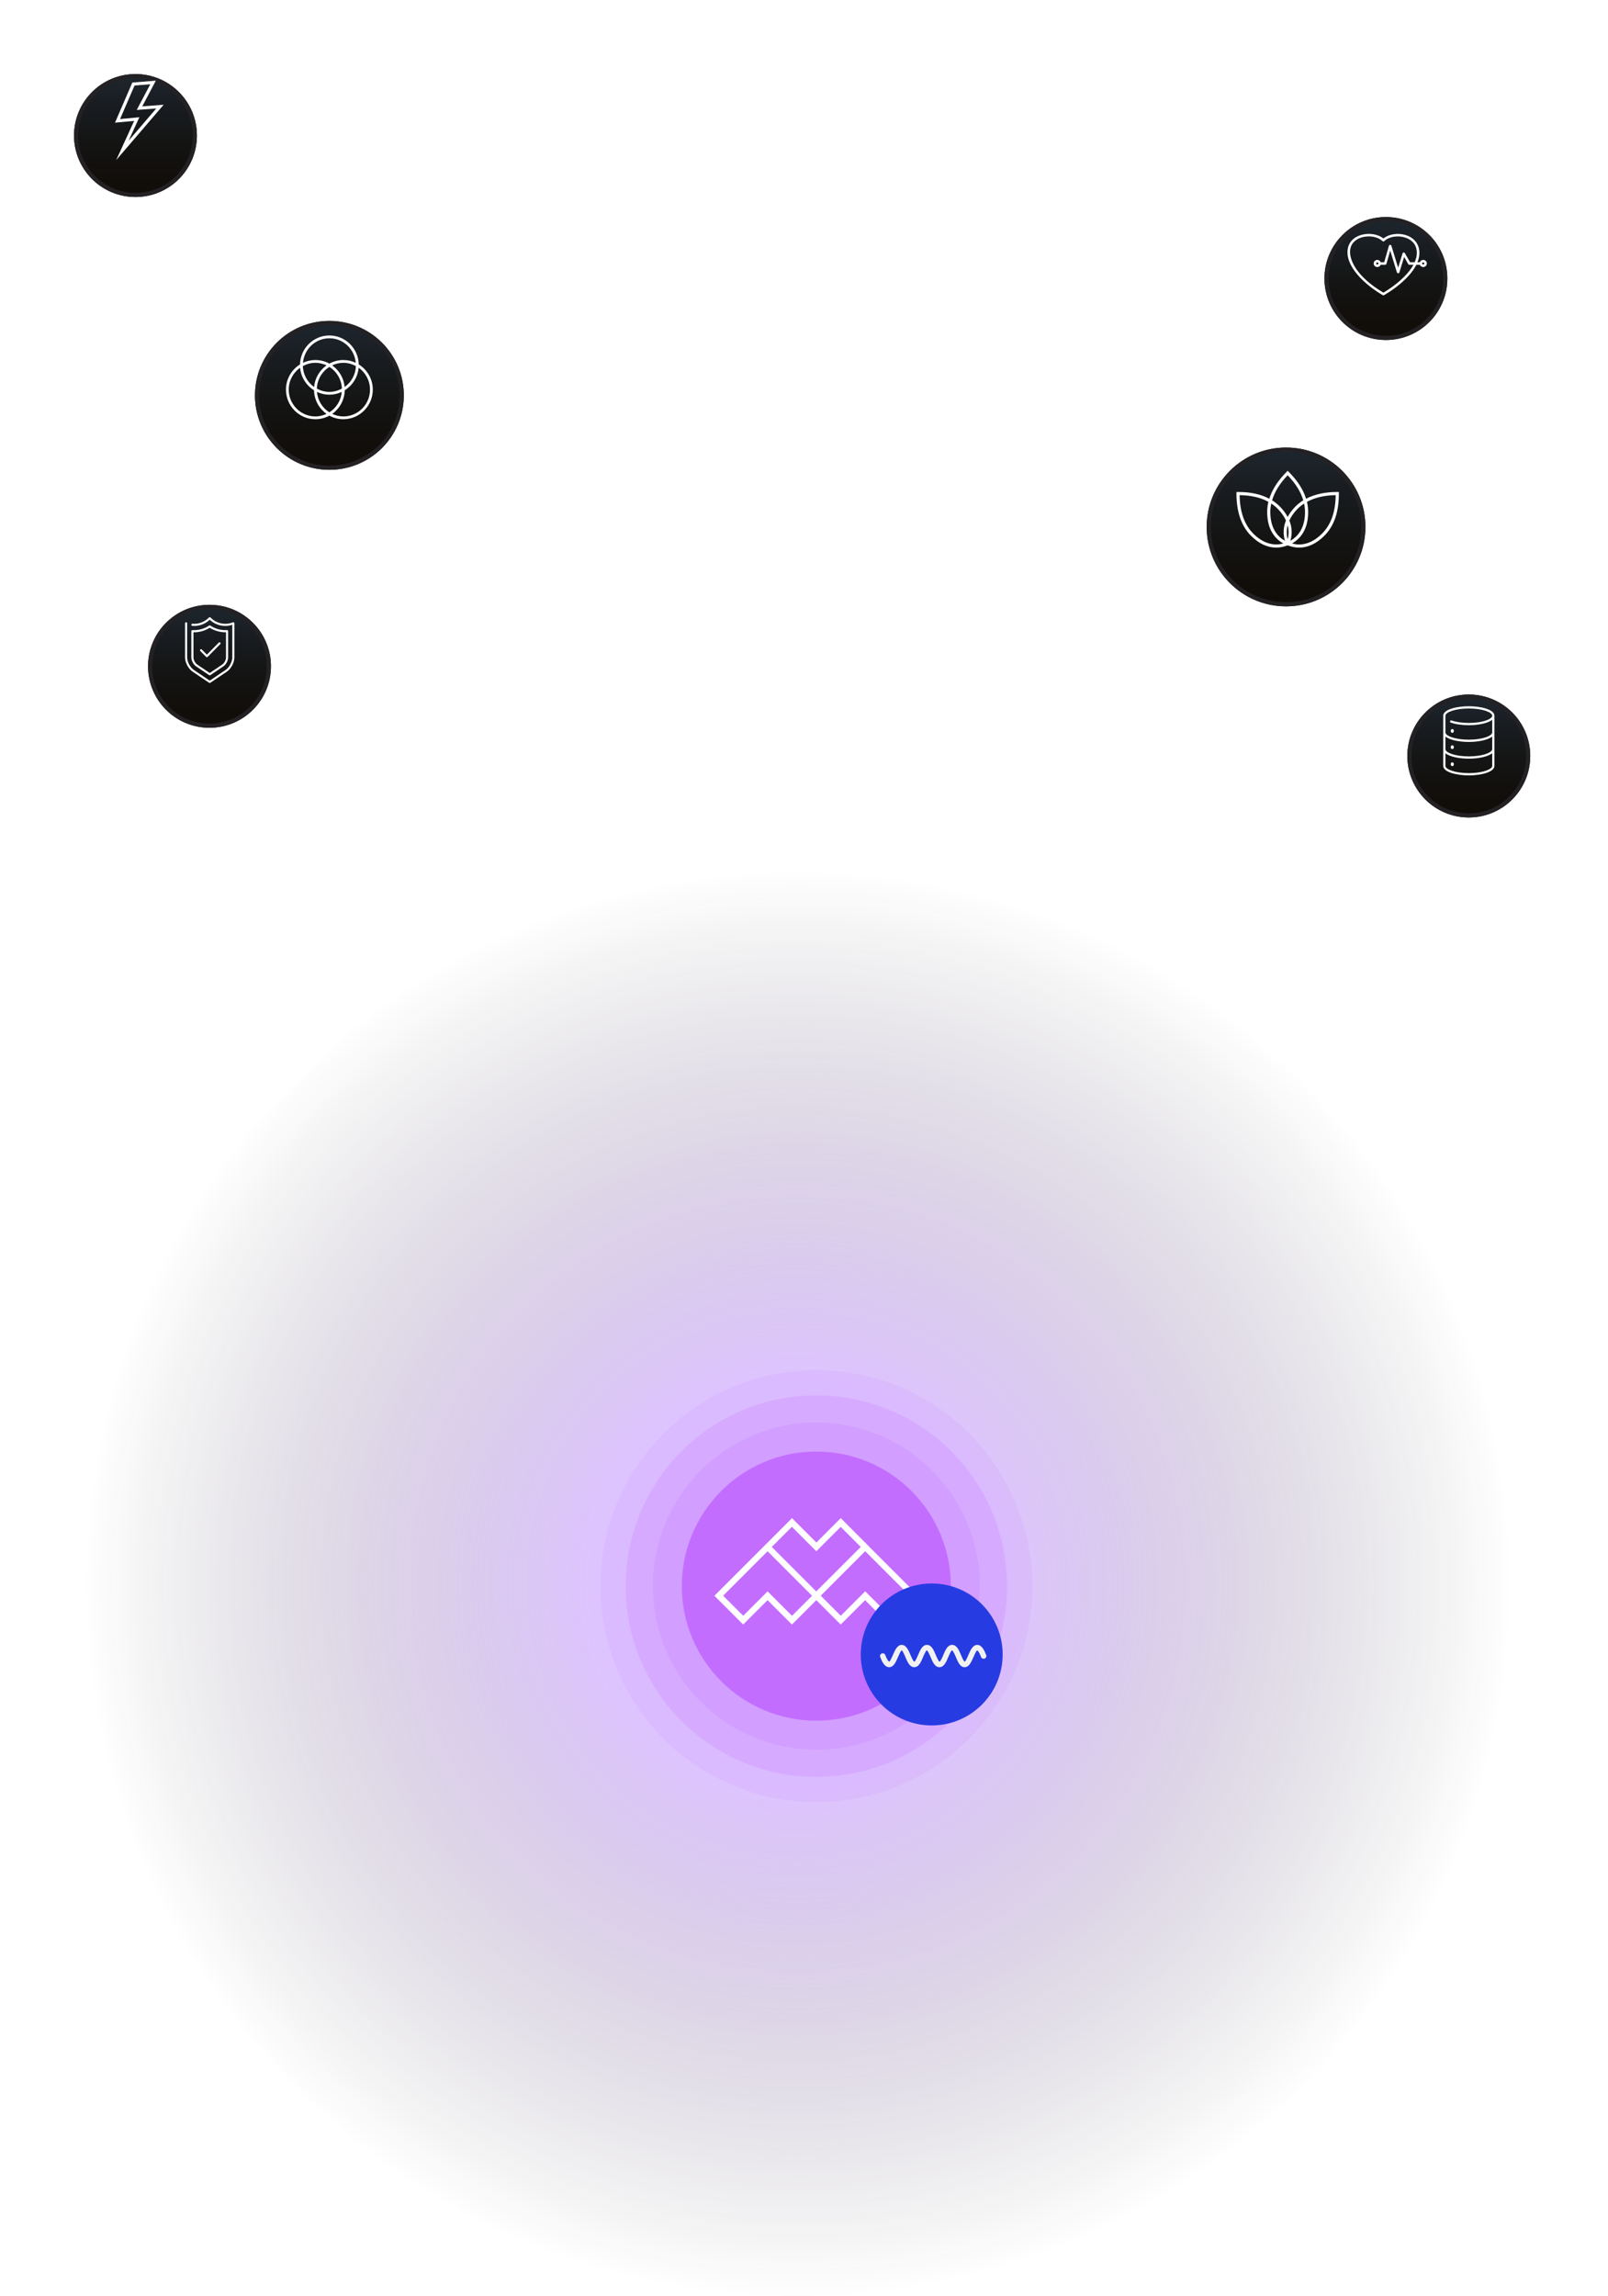 <svg width="391" height="558" viewBox="0 0 391 558" fill="none" xmlns="http://www.w3.org/2000/svg">
<circle opacity="0.8" cx="194" cy="385" r="173" fill="url(#paint0_radial_648_29)" fill-opacity="0.5"/>
<g filter="url(#filter0_d_648_29)">
<circle cx="50.94" cy="157.94" r="14.94" fill="#100C08"/>
<circle cx="50.94" cy="157.94" r="14.94" fill="url(#paint1_linear_648_29)" fill-opacity="0.16"/>
<circle cx="50.94" cy="157.94" r="14.44" stroke="#242124"/>
</g>
<g clip-path="url(#clip0_648_29)">
<path d="M47.666 161.946L50.855 164.094C50.898 164.123 50.947 164.138 50.996 164.138C51.045 164.138 51.094 164.123 51.137 164.094L54.325 161.944C54.963 161.516 55.463 160.572 55.463 159.796V153.402C55.463 153.332 55.434 153.263 55.383 153.214C55.332 153.164 55.266 153.141 55.193 153.143C53.766 153.234 52.327 152.843 51.139 152.042C51.053 151.985 50.941 151.985 50.855 152.042C49.661 152.845 48.224 153.236 46.802 153.143C46.734 153.139 46.663 153.164 46.609 153.212C46.556 153.259 46.527 153.33 46.527 153.4V159.794C46.527 160.568 47.027 161.512 47.663 161.942L47.666 161.946ZM47.041 153.675C48.437 153.717 49.817 153.323 50.998 152.57C52.173 153.319 53.561 153.704 54.955 153.675V159.798C54.955 160.396 54.54 161.183 54.046 161.516L51 163.569L47.952 161.516C47.459 161.183 47.043 160.396 47.043 159.798V153.675H47.041Z" fill="white"/>
<path d="M56.892 151.287C56.824 151.237 56.738 151.225 56.66 151.252L56.349 151.357C54.54 151.968 52.511 151.465 51.182 150.079C51.182 150.079 51.18 150.079 51.178 150.077C51.178 150.077 51.178 150.074 51.176 150.072C51.164 150.062 51.152 150.056 51.137 150.048C51.123 150.037 51.109 150.025 51.092 150.019C51.078 150.012 51.066 150.012 51.051 150.01C51.033 150.006 51.014 150 50.996 150C50.982 150 50.969 150.004 50.955 150.008C50.937 150.01 50.918 150.012 50.9 150.021C50.886 150.027 50.873 150.037 50.859 150.046C50.845 150.054 50.83 150.06 50.818 150.072C50.818 150.072 50.818 150.074 50.816 150.077C50.816 150.077 50.814 150.077 50.812 150.079C49.766 151.173 48.304 151.724 46.804 151.598C46.664 151.583 46.54 151.691 46.527 151.833C46.515 151.976 46.619 152.1 46.761 152.113C46.918 152.127 47.074 152.133 47.23 152.133C48.632 152.133 49.973 151.595 50.998 150.619C52.456 152.001 54.576 152.487 56.484 151.856V159.798C56.484 160.845 55.756 162.221 54.894 162.803L50.998 165.429L47.1 162.803C46.239 162.221 45.508 160.845 45.508 159.798V151.496C45.508 151.353 45.393 151.237 45.252 151.237C45.111 151.237 44.996 151.353 44.996 151.496V159.798C44.996 161.017 45.813 162.559 46.816 163.233L50.855 165.954C50.898 165.983 50.947 165.998 50.996 165.998C51.045 165.998 51.094 165.983 51.137 165.954L55.174 163.233C56.177 162.557 56.992 161.015 56.992 159.798V151.496C56.992 151.413 56.953 151.335 56.886 151.287H56.892Z" fill="white"/>
<path d="M50.127 159.657C50.176 159.707 50.241 159.734 50.307 159.734C50.372 159.734 50.438 159.709 50.487 159.657L53.553 156.558C53.654 156.456 53.654 156.293 53.553 156.191C53.453 156.09 53.291 156.09 53.191 156.191L50.305 159.109L49.07 157.861C48.97 157.76 48.808 157.76 48.708 157.861C48.608 157.963 48.608 158.126 48.708 158.227L50.125 159.659L50.127 159.657Z" fill="white"/>
</g>
<g filter="url(#filter1_d_648_29)">
<circle cx="80.092" cy="92.092" r="18.092" fill="#100C08"/>
<circle cx="80.092" cy="92.092" r="18.092" fill="url(#paint2_linear_648_29)" fill-opacity="0.16"/>
<circle cx="80.092" cy="92.092" r="17.592" stroke="#242124"/>
</g>
<g clip-path="url(#clip1_648_29)">
<path d="M76.684 101.892C77.916 101.892 79.077 101.577 80.09 101.022C81.104 101.577 82.265 101.892 83.497 101.892C87.438 101.892 90.646 98.664 90.646 94.697C90.646 92.107 89.275 89.84 87.231 88.572C87.145 84.677 83.979 81.538 80.09 81.538C76.202 81.538 73.036 84.68 72.95 88.572C70.906 89.84 69.535 92.107 69.535 94.697C69.535 98.664 72.742 101.892 76.684 101.892ZM89.973 94.697C89.973 98.29 87.067 101.215 83.497 101.215C82.522 101.215 81.605 100.98 80.775 100.59C82.58 99.316 83.774 97.228 83.824 94.856C85.699 93.693 87.004 91.691 87.206 89.369C88.873 90.548 89.97 92.491 89.97 94.697H89.973ZM73.637 88.979C74.548 88.485 75.576 88.179 76.684 88.179C77.659 88.179 78.575 88.413 79.406 88.803C77.722 89.991 76.57 91.886 76.379 94.061C74.775 92.926 73.717 91.081 73.637 88.982V88.979ZM80.088 89.177C81.858 90.286 83.048 92.224 83.134 94.451C82.223 94.945 81.195 95.251 80.088 95.251C78.98 95.251 77.955 94.945 77.041 94.451C77.127 92.224 78.318 90.286 80.088 89.177ZM83.799 94.061C83.608 91.886 82.456 89.991 80.772 88.803C81.603 88.413 82.519 88.179 83.494 88.179C84.602 88.179 85.627 88.485 86.541 88.979C86.461 91.078 85.403 92.924 83.799 94.058V94.061ZM80.088 95.929C81.165 95.929 82.184 95.681 83.101 95.249C82.921 97.348 81.774 99.157 80.088 100.216C78.401 99.157 77.251 97.348 77.074 95.249C77.991 95.681 79.01 95.929 80.088 95.929ZM80.088 82.216C83.472 82.216 86.225 84.85 86.508 88.181C85.591 87.749 84.572 87.501 83.494 87.501C82.262 87.501 81.101 87.816 80.088 88.371C79.074 87.816 77.913 87.501 76.681 87.501C75.603 87.501 74.584 87.749 73.668 88.181C73.953 84.85 76.706 82.216 80.09 82.216H80.088ZM72.972 89.369C73.177 91.691 74.482 93.693 76.357 94.856C76.409 97.225 77.6 99.316 79.406 100.59C78.575 100.98 77.659 101.215 76.684 101.215C73.114 101.215 70.208 98.29 70.208 94.697C70.208 92.494 71.308 90.551 72.972 89.369Z" fill="white"/>
</g>
<g filter="url(#filter2_d_648_29)">
<circle cx="32.94" cy="28.94" r="14.94" fill="#100C08"/>
<circle cx="32.94" cy="28.94" r="14.94" fill="url(#paint3_linear_648_29)" fill-opacity="0.16"/>
<circle cx="32.94" cy="28.94" r="14.44" stroke="#242124"/>
</g>
<g clip-path="url(#clip2_648_29)">
<path d="M39.792 25.458L34.586 25.853L37.892 19.603L32.174 20.065L27.965 29.814L32.624 29.381L28.259 38.901L39.792 25.458ZM29.195 28.935L32.715 20.787L36.548 20.476L33.246 26.72L37.999 26.359L31.274 34.199L33.887 28.498L29.195 28.935Z" fill="white"/>
</g>
<g filter="url(#filter3_d_648_29)">
<circle cx="336.995" cy="63.691" r="14.94" fill="#100C08"/>
<circle cx="336.995" cy="63.691" r="14.94" fill="url(#paint4_linear_648_29)" fill-opacity="0.16"/>
<circle cx="336.995" cy="63.691" r="14.44" stroke="#242124"/>
</g>
<g clip-path="url(#clip3_648_29)">
<path d="M346.068 63.166C345.687 63.166 345.365 63.408 345.244 63.742H344.667C345.128 62.6 345.257 61.499 345.039 60.446C344.71 58.852 343.514 57.636 341.756 57.114C339.855 56.55 337.655 56.911 336.38 57.971C335.071 56.879 332.798 56.528 330.835 57.145C329.098 57.695 327.994 58.872 327.724 60.459C327.004 64.702 331.853 69.187 336.227 71.741C336.276 71.77 336.331 71.783 336.385 71.783C336.44 71.783 336.494 71.768 336.543 71.741C337.967 70.911 340.657 69.168 342.7 66.817C343.427 65.979 343.992 65.159 344.395 64.355H345.254C345.383 64.675 345.7 64.905 346.071 64.905C346.556 64.905 346.952 64.516 346.952 64.035C346.952 63.554 346.559 63.166 346.071 63.166H346.068ZM336.383 71.121C329.786 67.224 327.919 63.003 328.333 60.559C328.642 58.735 330.152 58.002 331.024 57.727C331.605 57.543 332.222 57.456 332.831 57.456C334.145 57.456 335.415 57.866 336.162 58.603C336.219 58.659 336.298 58.693 336.38 58.693C336.462 58.693 336.541 58.662 336.598 58.603C337.672 57.543 339.766 57.163 341.576 57.7C342.477 57.966 344.044 58.696 344.43 60.569C344.645 61.611 344.455 62.683 343.982 63.742H342.873L341.605 61.521C341.546 61.413 341.427 61.352 341.303 61.367C341.18 61.379 341.076 61.465 341.041 61.582L339.967 65.066L338.326 59.724C338.286 59.594 338.165 59.506 338.029 59.506H338.026C337.89 59.506 337.769 59.599 337.732 59.729L336.586 63.742H335.727C335.605 63.408 335.284 63.166 334.902 63.166C334.417 63.166 334.021 63.554 334.021 64.035C334.021 64.516 334.415 64.905 334.902 64.905C335.274 64.905 335.59 64.678 335.719 64.355H336.823C336.962 64.355 337.083 64.265 337.12 64.133L338.043 60.903L339.675 66.209C339.714 66.338 339.836 66.426 339.972 66.426C340.108 66.426 340.229 66.338 340.269 66.209L341.43 62.446L342.432 64.202C342.487 64.297 342.591 64.358 342.702 64.358H343.69C342.266 66.958 339.249 69.431 336.39 71.126L336.383 71.121ZM334.902 64.292C334.759 64.292 334.64 64.177 334.64 64.033C334.64 63.889 334.756 63.774 334.902 63.774C335.048 63.774 335.165 63.889 335.165 64.033C335.165 64.177 335.048 64.292 334.902 64.292ZM346.068 64.292C345.925 64.292 345.806 64.177 345.806 64.033C345.806 63.889 345.922 63.774 346.068 63.774C346.214 63.774 346.331 63.889 346.331 64.033C346.331 64.177 346.214 64.292 346.068 64.292Z" fill="white"/>
</g>
<g filter="url(#filter4_d_648_29)">
<circle cx="357.151" cy="179.741" r="14.94" fill="#100C08"/>
<circle cx="357.151" cy="179.741" r="14.94" fill="url(#paint5_linear_648_29)" fill-opacity="0.16"/>
<circle cx="357.151" cy="179.741" r="14.44" stroke="#242124"/>
</g>
<g clip-path="url(#clip4_648_29)">
<path d="M357.154 171.648C354.137 171.648 350.93 172.457 350.93 173.954V186.148C350.93 187.646 354.137 188.454 357.154 188.454C360.17 188.454 363.38 187.646 363.38 186.148V173.954C363.38 172.457 360.172 171.648 357.154 171.648ZM362.843 182.075V182.083C362.843 182.916 360.507 183.842 357.154 183.842C353.8 183.842 351.466 182.916 351.466 182.086V179.003C352.502 179.868 354.882 180.327 357.154 180.327C359.426 180.327 361.805 179.868 362.843 179.003V182.077V182.075ZM357.154 172.197C360.507 172.197 362.843 173.124 362.843 173.954C362.843 174.784 360.507 175.711 357.154 175.711C355.566 175.711 354.032 175.489 352.94 175.1C352.801 175.052 352.646 175.127 352.599 175.269C352.549 175.412 352.625 175.57 352.764 175.619C353.927 176.031 355.484 176.26 357.154 176.26C359.426 176.26 361.805 175.801 362.843 174.936V178.019C362.843 178.851 360.507 179.776 357.154 179.776C353.8 179.776 351.466 178.851 351.466 178.021V173.954C351.466 173.124 353.802 172.197 357.154 172.197ZM357.154 187.907C353.802 187.907 351.466 186.98 351.466 186.15V183.067C352.502 183.935 354.882 184.391 357.154 184.391C359.426 184.391 361.805 183.932 362.843 183.067V186.15C362.843 186.982 360.507 187.907 357.154 187.907Z" fill="white"/>
<path d="M353.139 181.144C352.935 181.144 352.77 181.313 352.77 181.521V181.679C352.77 181.888 352.935 182.057 353.139 182.057C353.342 182.057 353.508 181.888 353.508 181.679V181.521C353.508 181.313 353.342 181.144 353.139 181.144Z" fill="white"/>
<path d="M353.139 178.104C353.342 178.104 353.508 177.935 353.508 177.727V177.569C353.508 177.36 353.342 177.191 353.139 177.191C352.935 177.191 352.77 177.36 352.77 177.569V177.727C352.77 177.935 352.935 178.104 353.139 178.104Z" fill="white"/>
<path d="M353.139 185.287C352.935 185.287 352.77 185.456 352.77 185.665V185.823C352.77 186.032 352.935 186.201 353.139 186.201C353.342 186.201 353.508 186.032 353.508 185.823V185.665C353.508 185.456 353.342 185.287 353.139 185.287Z" fill="white"/>
</g>
<g filter="url(#filter5_d_648_29)">
<circle cx="312.715" cy="124.073" r="19.297" fill="#100C08"/>
<circle cx="312.715" cy="124.073" r="19.297" fill="url(#paint6_linear_648_29)" fill-opacity="0.16"/>
<circle cx="312.715" cy="124.073" r="18.797" stroke="#242124"/>
</g>
<g clip-path="url(#clip5_648_29)">
<path d="M325.556 119.574H325.177C322.172 119.574 319.641 120.138 317.588 121.225C316.908 119.01 315.524 116.851 313.377 114.692L313.108 114.421L312.838 114.692C310.727 116.816 309.335 119 308.643 121.219C306.6 120.122 304.09 119.571 301.035 119.571H300.656V119.952C300.656 124.402 301.841 127.849 304.178 130.197C306.089 132.123 308.164 133.096 310.344 133.096C311.24 133.096 312.143 132.904 313.033 132.57L313.108 132.602L313.183 132.57C314.073 132.904 314.975 133.096 315.874 133.096C318.055 133.096 320.129 132.123 322.041 130.197C324.409 127.815 325.559 124.465 325.559 119.952V119.571L325.556 119.574ZM313.105 115.509C315.057 117.532 316.304 119.546 316.902 121.6C316.2 122.035 315.561 122.539 314.991 123.113C314.189 123.92 313.575 124.767 313.105 125.643C312.635 124.77 312.017 123.92 311.215 123.113C310.642 122.536 310.009 122.035 309.32 121.6C309.931 119.546 311.184 117.503 313.105 115.509ZM317.328 124.44C317.328 128.426 315.545 130.424 313.775 131.432C314.255 129.775 314.17 128.101 313.521 126.497C313.938 125.58 314.559 124.629 315.527 123.652C316 123.176 316.532 122.76 317.103 122.385C317.244 123.066 317.325 123.746 317.325 124.44H317.328ZM309.116 122.385C309.68 122.757 310.206 123.176 310.683 123.655C311.651 124.629 312.274 125.58 312.691 126.501C312.043 128.105 311.958 129.778 312.437 131.439C310.667 130.43 308.887 128.432 308.887 124.446C308.887 123.759 308.972 123.075 309.116 122.391V122.385ZM313.108 131.073C312.845 130.087 312.782 128.921 313.108 127.657C313.434 128.921 313.371 130.084 313.108 131.073ZM304.714 129.661C302.593 127.531 301.487 124.395 301.421 120.343C304.241 120.387 306.547 120.929 308.42 121.969C308.223 122.788 308.126 123.614 308.126 124.443C308.126 128.792 310.094 130.985 312.052 132.097C309.52 132.765 306.985 131.949 304.714 129.665V129.661ZM321.502 129.661C319.738 131.436 317.845 132.337 315.871 132.337C315.307 132.337 314.74 132.233 314.173 132.085C316.128 130.972 318.087 128.779 318.087 124.44C318.087 123.608 317.989 122.785 317.801 121.972C319.685 120.942 322.016 120.387 324.789 120.34C324.726 124.443 323.648 127.496 321.499 129.661H321.502Z" fill="white"/>
</g>
<g clip-path="url(#clip6_648_29)">
<path opacity="0.1" d="M198.5 438C227.495 438 251 414.495 251 385.5C251 356.505 227.495 333 198.5 333C169.505 333 146 356.505 146 385.5C146 414.495 169.505 438 198.5 438Z" fill="#C36DFF"/>
<path opacity="0.2" d="M198.501 431.872C224.112 431.872 244.873 411.111 244.873 385.5C244.873 359.889 224.112 339.128 198.501 339.128C172.89 339.128 152.129 359.889 152.129 385.5C152.129 411.111 172.89 431.872 198.501 431.872Z" fill="#C36DFF"/>
<path opacity="0.2" d="M198.501 425.251C220.455 425.251 238.253 407.454 238.253 385.5C238.253 363.546 220.455 345.749 198.501 345.749C176.547 345.749 158.75 363.546 158.75 385.5C158.75 407.454 176.547 425.251 198.501 425.251Z" fill="#C36DFF"/>
<path d="M198.497 418.204C216.559 418.204 231.201 403.562 231.201 385.5C231.201 367.438 216.559 352.796 198.497 352.796C180.435 352.796 165.793 367.438 165.793 385.5C165.793 403.562 180.435 418.204 198.497 418.204Z" fill="#C36DFF"/>
<path d="M211.432 375.976L204.438 368.982L198.51 374.91L192.582 368.982L185.588 375.976L173.719 387.845L180.713 394.839L186.641 388.911L192.569 394.839L198.497 388.911L204.425 394.839L210.353 388.911L216.281 394.839L223.275 387.845L211.405 375.976H211.432ZM192.569 371.1L198.497 377.028L204.425 371.1L209.3 375.976L203.892 381.384L198.483 386.793L193.075 381.384L187.666 375.976L192.542 371.1H192.569ZM192.569 392.708L186.641 386.779L180.713 392.708L175.837 387.832L186.641 377.028L192.049 382.437L197.458 387.845L192.582 392.721L192.569 392.708ZM210.366 386.779L204.438 392.708L199.562 387.832L204.971 382.423L210.379 377.015L221.183 387.819L216.308 392.694L210.379 386.766L210.366 386.779Z" fill="white"/>
<path d="M226.556 419.363C236.084 419.363 243.807 411.639 243.807 402.112C243.807 392.584 236.084 384.86 226.556 384.86C217.028 384.86 209.305 392.584 209.305 402.112C209.305 411.639 217.028 419.363 226.556 419.363Z" fill="#273BE2"/>
<path d="M234.533 405.203C233.468 405.203 232.948 403.977 232.442 402.778C232.229 402.259 231.763 401.18 231.496 401.113C231.243 401.18 230.803 402.245 230.577 402.751C230.071 403.95 229.538 405.203 228.432 405.203C227.326 405.203 226.794 403.964 226.287 402.751C226.074 402.245 225.621 401.193 225.368 401.113C225.115 401.18 224.662 402.245 224.449 402.751C223.943 403.95 223.41 405.203 222.304 405.203C221.199 405.203 220.652 403.937 220.146 402.725C219.92 402.192 219.507 401.206 219.254 401.113C219.027 401.206 218.574 402.219 218.348 402.765C217.828 403.964 217.295 405.203 216.216 405.203H216.163C215.057 405.163 214.418 403.764 214.032 402.725C213.898 402.378 214.085 401.992 214.418 401.872C214.764 401.739 215.151 401.926 215.271 402.259C215.817 403.737 216.216 403.87 216.216 403.87C216.456 403.777 216.882 402.778 217.122 402.232C217.642 401.046 218.175 399.821 219.227 399.781C220.319 399.781 220.866 400.993 221.385 402.205C221.598 402.725 222.064 403.804 222.331 403.87C222.584 403.804 223.024 402.738 223.25 402.232C223.756 401.033 224.289 399.781 225.395 399.781C226.501 399.781 227.033 401.02 227.54 402.232C227.753 402.738 228.206 403.791 228.459 403.87C228.712 403.804 229.165 402.738 229.378 402.232C229.884 401.033 230.417 399.781 231.523 399.781C232.628 399.781 233.175 401.046 233.681 402.259C233.907 402.791 234.32 403.777 234.573 403.87C234.8 403.777 235.253 402.765 235.479 402.219C236.012 400.993 236.558 399.781 237.664 399.781C238.77 399.821 239.409 401.219 239.795 402.259C239.929 402.605 239.742 402.991 239.409 403.111C239.063 403.231 238.676 403.058 238.556 402.725C238.01 401.246 237.624 401.113 237.611 401.113C237.371 401.206 236.945 402.205 236.705 402.751C236.185 403.937 235.652 405.163 234.6 405.203C234.587 405.203 234.56 405.203 234.547 405.203H234.533Z" fill="#F1F1F1"/>
</g>
<defs>
<filter id="filter0_d_648_29" x="18" y="129" width="65.879" height="65.88" filterUnits="userSpaceOnUse" color-interpolation-filters="sRGB">
<feFlood flood-opacity="0" result="BackgroundImageFix"/>
<feColorMatrix in="SourceAlpha" type="matrix" values="0 0 0 0 0 0 0 0 0 0 0 0 0 0 0 0 0 0 127 0" result="hardAlpha"/>
<feMorphology radius="2" operator="dilate" in="SourceAlpha" result="effect1_dropShadow_648_29"/>
<feOffset dy="4"/>
<feGaussianBlur stdDeviation="8"/>
<feComposite in2="hardAlpha" operator="out"/>
<feColorMatrix type="matrix" values="0 0 0 0 0.133 0 0 0 0 0.255 0 0 0 0 0.439 0 0 0 0.6 0"/>
<feBlend mode="normal" in2="BackgroundImageFix" result="effect1_dropShadow_648_29"/>
<feBlend mode="normal" in="SourceGraphic" in2="effect1_dropShadow_648_29" result="shape"/>
</filter>
<filter id="filter1_d_648_29" x="44" y="60" width="72.184" height="72.185" filterUnits="userSpaceOnUse" color-interpolation-filters="sRGB">
<feFlood flood-opacity="0" result="BackgroundImageFix"/>
<feColorMatrix in="SourceAlpha" type="matrix" values="0 0 0 0 0 0 0 0 0 0 0 0 0 0 0 0 0 0 127 0" result="hardAlpha"/>
<feMorphology radius="2" operator="dilate" in="SourceAlpha" result="effect1_dropShadow_648_29"/>
<feOffset dy="4"/>
<feGaussianBlur stdDeviation="8"/>
<feComposite in2="hardAlpha" operator="out"/>
<feColorMatrix type="matrix" values="0 0 0 0 0.133 0 0 0 0 0.255 0 0 0 0 0.439 0 0 0 0.6 0"/>
<feBlend mode="normal" in2="BackgroundImageFix" result="effect1_dropShadow_648_29"/>
<feBlend mode="normal" in="SourceGraphic" in2="effect1_dropShadow_648_29" result="shape"/>
</filter>
<filter id="filter2_d_648_29" x="0" y="0" width="65.879" height="65.88" filterUnits="userSpaceOnUse" color-interpolation-filters="sRGB">
<feFlood flood-opacity="0" result="BackgroundImageFix"/>
<feColorMatrix in="SourceAlpha" type="matrix" values="0 0 0 0 0 0 0 0 0 0 0 0 0 0 0 0 0 0 127 0" result="hardAlpha"/>
<feMorphology radius="2" operator="dilate" in="SourceAlpha" result="effect1_dropShadow_648_29"/>
<feOffset dy="4"/>
<feGaussianBlur stdDeviation="8"/>
<feComposite in2="hardAlpha" operator="out"/>
<feColorMatrix type="matrix" values="0 0 0 0 0.133 0 0 0 0 0.255 0 0 0 0 0.439 0 0 0 0.6 0"/>
<feBlend mode="normal" in2="BackgroundImageFix" result="effect1_dropShadow_648_29"/>
<feBlend mode="normal" in="SourceGraphic" in2="effect1_dropShadow_648_29" result="shape"/>
</filter>
<filter id="filter3_d_648_29" x="304.055" y="34.751" width="65.879" height="65.88" filterUnits="userSpaceOnUse" color-interpolation-filters="sRGB">
<feFlood flood-opacity="0" result="BackgroundImageFix"/>
<feColorMatrix in="SourceAlpha" type="matrix" values="0 0 0 0 0 0 0 0 0 0 0 0 0 0 0 0 0 0 127 0" result="hardAlpha"/>
<feMorphology radius="2" operator="dilate" in="SourceAlpha" result="effect1_dropShadow_648_29"/>
<feOffset dy="4"/>
<feGaussianBlur stdDeviation="8"/>
<feComposite in2="hardAlpha" operator="out"/>
<feColorMatrix type="matrix" values="0 0 0 0 0.133 0 0 0 0 0.255 0 0 0 0 0.439 0 0 0 0.6 0"/>
<feBlend mode="normal" in2="BackgroundImageFix" result="effect1_dropShadow_648_29"/>
<feBlend mode="normal" in="SourceGraphic" in2="effect1_dropShadow_648_29" result="shape"/>
</filter>
<filter id="filter4_d_648_29" x="324.211" y="150.801" width="65.879" height="65.88" filterUnits="userSpaceOnUse" color-interpolation-filters="sRGB">
<feFlood flood-opacity="0" result="BackgroundImageFix"/>
<feColorMatrix in="SourceAlpha" type="matrix" values="0 0 0 0 0 0 0 0 0 0 0 0 0 0 0 0 0 0 127 0" result="hardAlpha"/>
<feMorphology radius="2" operator="dilate" in="SourceAlpha" result="effect1_dropShadow_648_29"/>
<feOffset dy="4"/>
<feGaussianBlur stdDeviation="8"/>
<feComposite in2="hardAlpha" operator="out"/>
<feColorMatrix type="matrix" values="0 0 0 0 0.133 0 0 0 0 0.255 0 0 0 0 0.439 0 0 0 0.6 0"/>
<feBlend mode="normal" in2="BackgroundImageFix" result="effect1_dropShadow_648_29"/>
<feBlend mode="normal" in="SourceGraphic" in2="effect1_dropShadow_648_29" result="shape"/>
</filter>
<filter id="filter5_d_648_29" x="275.418" y="90.776" width="74.594" height="74.595" filterUnits="userSpaceOnUse" color-interpolation-filters="sRGB">
<feFlood flood-opacity="0" result="BackgroundImageFix"/>
<feColorMatrix in="SourceAlpha" type="matrix" values="0 0 0 0 0 0 0 0 0 0 0 0 0 0 0 0 0 0 127 0" result="hardAlpha"/>
<feMorphology radius="2" operator="dilate" in="SourceAlpha" result="effect1_dropShadow_648_29"/>
<feOffset dy="4"/>
<feGaussianBlur stdDeviation="8"/>
<feComposite in2="hardAlpha" operator="out"/>
<feColorMatrix type="matrix" values="0 0 0 0 0.133 0 0 0 0 0.255 0 0 0 0 0.439 0 0 0 0.6 0"/>
<feBlend mode="normal" in2="BackgroundImageFix" result="effect1_dropShadow_648_29"/>
<feBlend mode="normal" in="SourceGraphic" in2="effect1_dropShadow_648_29" result="shape"/>
</filter>
<radialGradient id="paint0_radial_648_29" cx="0" cy="0" r="1" gradientUnits="userSpaceOnUse" gradientTransform="translate(194 385) rotate(90) scale(173)">
<stop offset="0.285" stop-color="#AC6BFF"/>
<stop offset="1" stop-color="#111111" stop-opacity="0"/>
</radialGradient>
<linearGradient id="paint1_linear_648_29" x1="50.94" y1="143" x2="50.94" y2="172.88" gradientUnits="userSpaceOnUse">
<stop stop-color="#64B4FE"/>
<stop offset="1" stop-color="#100C08" stop-opacity="0.4"/>
</linearGradient>
<linearGradient id="paint2_linear_648_29" x1="80.092" y1="74" x2="80.092" y2="110.185" gradientUnits="userSpaceOnUse">
<stop stop-color="#64B4FE"/>
<stop offset="1" stop-color="#100C08" stop-opacity="0.4"/>
</linearGradient>
<linearGradient id="paint3_linear_648_29" x1="32.94" y1="14" x2="32.94" y2="43.88" gradientUnits="userSpaceOnUse">
<stop stop-color="#64B4FE"/>
<stop offset="1" stop-color="#100C08" stop-opacity="0.4"/>
</linearGradient>
<linearGradient id="paint4_linear_648_29" x1="336.995" y1="48.751" x2="336.995" y2="78.631" gradientUnits="userSpaceOnUse">
<stop stop-color="#64B4FE"/>
<stop offset="1" stop-color="#100C08" stop-opacity="0.4"/>
</linearGradient>
<linearGradient id="paint5_linear_648_29" x1="357.151" y1="164.801" x2="357.151" y2="194.681" gradientUnits="userSpaceOnUse">
<stop stop-color="#64B4FE"/>
<stop offset="1" stop-color="#100C08" stop-opacity="0.4"/>
</linearGradient>
<linearGradient id="paint6_linear_648_29" x1="312.715" y1="104.776" x2="312.715" y2="143.371" gradientUnits="userSpaceOnUse">
<stop stop-color="#64B4FE"/>
<stop offset="1" stop-color="#100C08" stop-opacity="0.4"/>
</linearGradient>
<clipPath id="clip0_648_29">
<rect width="12" height="16" fill="white" transform="translate(45 150)"/>
</clipPath>
<clipPath id="clip1_648_29">
<rect width="21.108" height="20.354" fill="white" transform="translate(69.535 81.538)"/>
</clipPath>
<clipPath id="clip2_648_29">
<rect width="11.828" height="19.297" fill="white" transform="translate(27.965 19.603)"/>
</clipPath>
<clipPath id="clip3_648_29">
<rect width="19.297" height="14.94" fill="white" transform="translate(327.652 56.843)"/>
</clipPath>
<clipPath id="clip4_648_29">
<rect width="12.45" height="16.808" fill="white" transform="translate(350.93 171.648)"/>
</clipPath>
<clipPath id="clip5_648_29">
<rect width="24.9" height="18.675" fill="white" transform="translate(300.656 114.425)"/>
</clipPath>
<clipPath id="clip6_648_29">
<rect width="105" height="105" fill="white" transform="translate(146 333)"/>
</clipPath>
</defs>
</svg>
